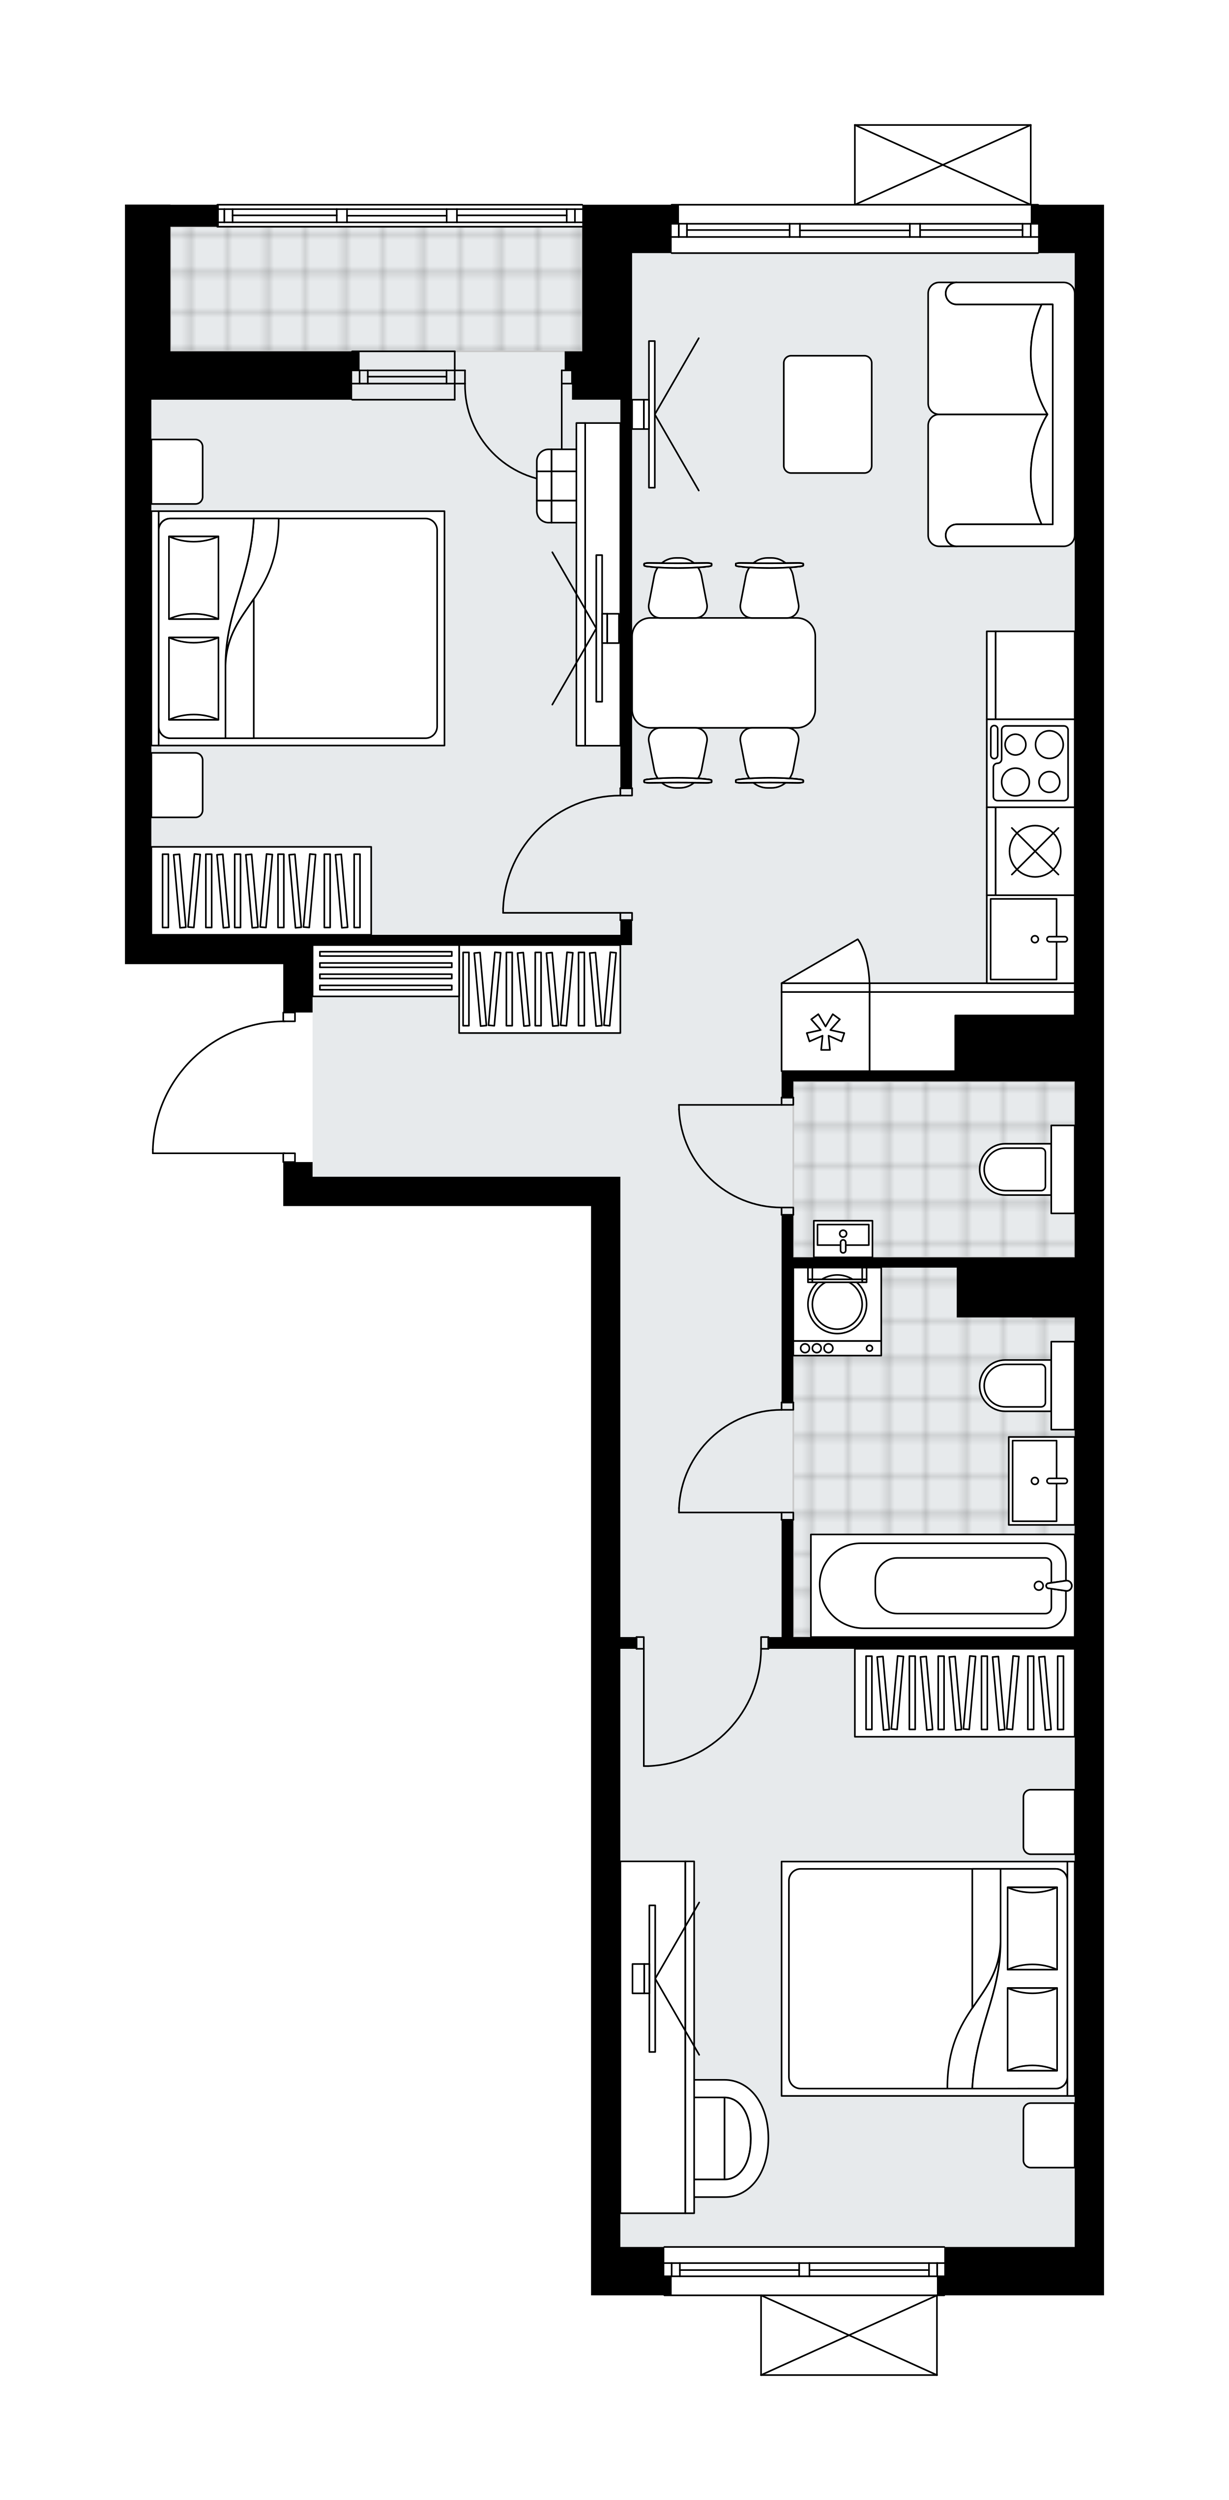 <svg xmlns="http://www.w3.org/2000/svg" xmlns:xlink="http://www.w3.org/1999/xlink" height="2000px" id="Layer_1" style="enable-background:new 0 0 983.45 2000;" version="1.1" viewBox="0 0 983.45 2000" width="983.45px" x="0px" y="0px" xml:space="preserve">
<style type="text/css">
	.st0{fill:none;}
	.st1{opacity:0.25;fill:none;stroke:#070606;stroke-width:0.4;stroke-miterlimit:10;}
	.st2{fill:#FFFFFF;}
	.st3{fill:#E7EAEC;}
	.st4{fill:url(#SVGID_1_);stroke:#C8C8C8;stroke-width:1.3;stroke-miterlimit:10;}
	
		.st5{fill:url(#SVGID_00000055668548844093509640000012646287064087693480_);stroke:#C8C8C8;stroke-width:1.3;stroke-miterlimit:10;}
	
		.st6{fill:url(#SVGID_00000013154650320260482980000000385539463981240497_);stroke:#C8C8C8;stroke-width:1.3;stroke-miterlimit:10;}
	.st7{fill:none;stroke:#000000;stroke-width:1.3;stroke-linecap:round;stroke-linejoin:round;stroke-miterlimit:10;}
	.st8{fill:#FFFFFF;stroke:#000000;stroke-width:1.3;stroke-linecap:round;stroke-linejoin:round;stroke-miterlimit:10;}
	.st9{fill:none;stroke:#000000;stroke-width:1.3;stroke-linecap:round;stroke-linejoin:round;}
	.st10{fill:none;stroke:#000000;stroke-width:1.3;stroke-linecap:round;stroke-linejoin:round;stroke-dasharray:9.868,9.868;}
	.st11{fill:none;stroke:#000000;stroke-width:1.3;stroke-linecap:round;stroke-linejoin:round;stroke-dasharray:10.312,10.312;}
	.st12{fill:none;stroke:#000000;stroke-width:1.3;stroke-linecap:round;stroke-linejoin:round;stroke-dasharray:10.819,10.819;}
	.st13{font-family:'Arial-BoldMT','Arial'; font-weight:bold;}
	.st14{font-size:61.471px;}
	.st15{font-size:52.014px;}
	.st16{font-family: 'ArialMT','Arial';}
	.st17{font-size:40px;}
</style>
<pattern height="14.57" id="New_Pattern_Swatch_2" patternUnits="userSpaceOnUse" style="overflow:visible;" viewBox="7.49 -22.06 14.57 14.57" width="14.57" x="-508.51" y="-0.36">
	<g>
		<rect class="st0" height="14.57" width="14.57" x="7.49" y="-22.06" />
		<g>
			<rect class="st1" height="7.29" width="7.29" x="14.77" y="-7.49" />
		</g>
		<g>
			<rect class="st1" height="7.29" width="7.29" x="0.2" y="-7.49" />
		</g>
		<g>
			<rect class="st1" height="7.29" width="7.29" x="22.06" y="-14.77" />
		</g>
		<g>
			<rect class="st1" height="7.29" width="7.29" x="7.49" y="-14.77" />
			<rect class="st1" height="7.29" width="7.29" x="14.77" y="-22.06" />
		</g>
		<g>
			<rect class="st1" height="7.29" width="7.29" x="0.2" y="-22.06" />
		</g>
		<g>
			<rect class="st1" height="7.29" width="7.29" x="22.06" y="-29.35" />
		</g>
		<g>
			<rect class="st1" height="7.29" width="7.29" x="7.49" y="-29.35" />
		</g>
	</g>
</pattern>
<path class="st2" d="M883.45,163.78v15.25v23.46v117.28v1477.76v23.46v15.25H756.26c0,0,0,0,0,0  c0,0.36-0.29,0.65-0.65,0.65h-5.21V1900c0,0,0,0.01,0,0.01c0,0.04-0.02,0.07-0.02,0.11c-0.01,0.05-0.01,0.1-0.03,0.15  c0,0,0,0,0,0.01c0,0.01-0.01,0.01-0.01,0.01c-0.05,0.1-0.12,0.17-0.2,0.23c-0.02,0.02-0.04,0.03-0.06,0.04  c-0.09,0.05-0.2,0.09-0.31,0.09H609c-0.12,0-0.22-0.04-0.31-0.09c-0.02-0.01-0.04-0.03-0.06-0.04c-0.08-0.06-0.16-0.14-0.2-0.23  c0-0.01-0.01-0.01-0.01-0.01c0,0,0,0,0-0.01c-0.02-0.04-0.02-0.1-0.03-0.15c-0.01-0.04-0.02-0.07-0.02-0.11c0,0,0-0.01,0-0.01  v-63.13H531.6c-0.36,0-0.65-0.29-0.65-0.65c0,0,0,0,0,0h-34.53h-23.46v-155.99V964.82H226.66v-23.46v-11.08  c-0.36,0-0.65-0.29-0.65-0.65v-6.39H122.3c-0.36,0-0.65-0.29-0.65-0.65v-3.07c0,0,0-0.01,0-0.01c0,0,0-0.01,0-0.01  c0.82-27.78,12.26-53.73,32.19-73.09c19.5-18.93,45.07-29.54,72.18-30V810c0-0.36,0.29-0.65,0.65-0.65V771.3H100v-23.46V502.72  V319.76V200.14v-21.11v-15.38h36.36v0.13h36.88c0-0.36,0.29-0.65,0.65-0.65h292.03c0.36,0,0.65,0.29,0.65,0.65h39.23h31.02  c0-0.36,0.29-0.65,0.65-0.65h145.95V100c0,0,0-0.01,0-0.01c0-0.04,0.01-0.07,0.02-0.11c0.01-0.05,0.01-0.1,0.03-0.15c0,0,0,0,0-0.01  c0.01-0.02,0.03-0.04,0.04-0.06c0.03-0.05,0.06-0.1,0.1-0.14c0.03-0.03,0.07-0.05,0.1-0.07c0.04-0.02,0.07-0.05,0.11-0.07  c0.05-0.02,0.1-0.02,0.15-0.03c0.03,0,0.06-0.02,0.09-0.02h140.72c0,0,0,0,0,0h0.02c0.03,0,0.06,0.01,0.09,0.02  c0.05,0.01,0.1,0.01,0.15,0.03c0.04,0.02,0.07,0.04,0.11,0.07c0.03,0.02,0.07,0.04,0.1,0.07c0.04,0.04,0.07,0.09,0.1,0.14  c0.01,0.02,0.03,0.04,0.04,0.06c0,0,0,0,0,0.01c0.02,0.05,0.02,0.1,0.03,0.15c0.01,0.04,0.02,0.07,0.02,0.11c0,0,0,0.01,0,0.01  v63.13h5.21c0.36,0,0.65,0.29,0.65,0.65H883.45z" id="background" />
<g id="floor">
	<polygon class="st3" points="496.41,202.48 485.86,202.48 485.86,181.37 121.11,181.37 121.11,747.84 250.12,747.84 250.12,941.36    496.41,941.36 496.41,1797.52 859.99,1797.52 859.99,941.36 859.99,202.48  " />
	
		<pattern id="SVGID_1_" patternTransform="matrix(0 4.138 -4.138 0 -28464.715 22247.58)" xlink:href="#New_Pattern_Swatch_2">
	</pattern>
	<polygon class="st4" points="826.56,1054.54 826.56,1009.97 634.81,1009.97 634.81,1309.63 859.99,1309.63 859.99,1054.54  " />
	
		<pattern id="SVGID_00000008859052658616545200000012392566348411134907_" patternTransform="matrix(0 4.138 -4.138 0 -28464.715 22247.58)" xlink:href="#New_Pattern_Swatch_2">
	</pattern>
	
		<rect height="140.74" style="fill:url(#SVGID_00000008859052658616545200000012392566348411134907_);stroke:#C8C8C8;stroke-width:1.3;stroke-miterlimit:10;" width="225.18" x="634.81" y="865.13" />
	
		<pattern id="SVGID_00000047749476745558058750000009780723917899195561_" patternTransform="matrix(0 4.138 -4.138 0 -28464.715 22247.58)" xlink:href="#New_Pattern_Swatch_2">
	</pattern>
	
		<rect height="99.69" style="fill:url(#SVGID_00000047749476745558058750000009780723917899195561_);stroke:#C8C8C8;stroke-width:1.3;stroke-miterlimit:10;" width="329.56" x="136.36" y="181.37" />
	<g id="LWPOLYLINE_00000095339536592822067990000006362985411991436477_">
		<rect class="st7" height="7.04" width="9.38" x="226.66" y="810" />
	</g>
	<g id="LWPOLYLINE_00000047761377244887496860000009395989266516506293_">
		<rect class="st7" height="7.04" width="9.38" x="226.66" y="922.59" />
	</g>
	<g id="LWPOLYLINE_00000096752033657749123410000013679301582884104324_">
		<path class="st7" d="M122.3,919.52c1.69-57.08,48.45-102.48,105.55-102.48" />
	</g>
	<g id="LINE_00000017481700540550800920000003607501311411049089_">
		<line class="st7" x1="227.85" x2="122.3" y1="922.59" y2="922.59" />
	</g>
	<g id="LINE_00000111154708342253039310000016238251548210440875_">
		<line class="st7" x1="122.3" x2="122.3" y1="922.59" y2="919.52" />
	</g>
	<g id="LWPOLYLINE_00000025404937873775289800000011189106328855188632_">
		<rect class="st7" height="5.86" width="9.38" x="625.42" y="1209.94" />
	</g>
	<g id="LWPOLYLINE_00000044898685059591405750000009143762306889793412_">
		<rect class="st7" height="5.86" width="9.38" x="625.42" y="1121.97" />
	</g>
	<g id="LINE_00000011015882122038626960000001923386870878243761_">
		<line class="st7" x1="625.42" x2="634.81" y1="1215.8" y2="1215.8" />
	</g>
	<g id="LINE_00000104691179707726692600000012331126218568349366_">
		<line class="st7" x1="625.42" x2="634.81" y1="1121.97" y2="1121.97" />
	</g>
	<g id="LINE_00000053526037040527810070000015945652069962077321_">
		<line class="st7" x1="625.42" x2="543.33" y1="1209.94" y2="1209.94" />
	</g>
	<g id="ARC_00000136395626737130094310000017284561598282762169_">
		<path class="st7" d="M543.33,1206.42c1.95-43.93,38.12-78.55,82.1-78.58" />
	</g>
	<g id="LINE_00000152943784145111351400000017172174705919522187_">
		<line class="st7" x1="543.33" x2="543.33" y1="1209.94" y2="1206.42" />
	</g>
	<g id="LWPOLYLINE_00000092421562014578948010000001637989700088906160_">
		<rect class="st7" height="5.86" width="9.38" x="625.42" y="878.03" />
	</g>
	<g id="LWPOLYLINE_00000046325535763714338750000016817122916715462806_">
		<rect class="st7" height="5.86" width="9.38" x="625.42" y="965.99" />
	</g>
	<g id="LINE_00000172410394595271483940000002025729282259099544_">
		<line class="st7" x1="625.42" x2="634.81" y1="878.03" y2="878.03" />
	</g>
	<g id="LINE_00000042726200394329174130000008507116590249937574_">
		<line class="st7" x1="625.42" x2="634.81" y1="971.85" y2="971.85" />
	</g>
	<g id="LINE_00000057859528978042334450000014559112295398355875_">
		<line class="st7" x1="625.42" x2="543.33" y1="883.89" y2="883.89" />
	</g>
	<g id="ARC_00000148639868108311910710000000162890792273211539_">
		<path class="st7" d="M625.42,965.99c-43.97-0.03-80.14-34.65-82.1-78.58" />
	</g>
	<g id="LINE_00000045594696219611163220000011676826673780069793_">
		<line class="st7" x1="543.33" x2="543.33" y1="883.89" y2="887.41" />
	</g>
	<g id="LWPOLYLINE_00000084518401480828561630000008852184980959634870_">
		<rect class="st7" height="9.38" width="5.86" x="509.31" y="1309.62" />
	</g>
	<g id="LWPOLYLINE_00000125585031098394051030000005794602581910652338_">
		<rect class="st7" height="9.38" width="5.86" x="609" y="1309.62" />
	</g>
	<g id="LINE_00000018950464044546971360000010823891386843481221_">
		<line class="st7" x1="509.31" x2="509.31" y1="1319.01" y2="1309.62" />
	</g>
	<g id="LINE_00000000943788376916403660000015791674771504872843_">
		<line class="st7" x1="614.87" x2="614.87" y1="1319.01" y2="1309.62" />
	</g>
	<g id="LINE_00000042014640158999271190000004985530627776950914_">
		<line class="st7" x1="515.18" x2="515.18" y1="1319.01" y2="1412.83" />
	</g>
	<g id="LINE_00000021092294890048834020000013234175247337412508_">
		<line class="st7" x1="518.7" x2="515.18" y1="1412.83" y2="1412.83" />
	</g>
	<g id="ARC_00000161620141720713780100000009932092476180222908_">
		<path class="st7" d="M609,1319.01c-0.03,50.45-39.89,91.87-90.31,93.83" />
	</g>
	<g id="LWPOLYLINE_00000168795714075588055650000001305643688122262444_">
		<rect class="st7" height="5.86" width="9.38" x="496.41" y="730.25" />
	</g>
	<g id="LWPOLYLINE_00000059296239892237292040000012050181484260223399_">
		<rect class="st7" height="5.86" width="9.38" x="496.41" y="630.56" />
	</g>
	<g id="LINE_00000083791569615991688020000018257828531119501756_">
		<line class="st7" x1="496.41" x2="505.8" y1="736.12" y2="736.12" />
	</g>
	<g id="LINE_00000181774764591800590350000008490061142964073402_">
		<line class="st7" x1="496.41" x2="505.8" y1="630.56" y2="630.56" />
	</g>
	<g id="LINE_00000181798326106139576070000007413719854792074154_">
		<line class="st7" x1="496.41" x2="402.59" y1="730.25" y2="730.25" />
	</g>
	<g id="LINE_00000123434958448954880100000013390484659069073536_">
		<line class="st7" x1="402.59" x2="402.59" y1="726.73" y2="730.25" />
	</g>
	<g id="ARC_00000055689446392345234010000009834705625060455814_">
		<path class="st7" d="M402.59,726.73c1.95-50.41,43.38-90.28,93.83-90.31" />
	</g>
	<g id="ARC_00000039114121794403704470000009246676826667225472_">
		<path class="st7" d="M449.5,385.44c-0.38,0-0.77,0-1.15-0.01c-42.75-0.64-76.89-35.82-76.25-78.57" />
	</g>
	<g id="LINE_00000006676805971055850690000006349737797326701502_">
		<line class="st7" x1="449.5" x2="449.5" y1="306.86" y2="385.44" />
	</g>
	<g id="LINE_00000038412872224635239140000016107531926521158033_">
		<line class="st7" x1="363.88" x2="372.09" y1="306.86" y2="306.86" />
	</g>
	<g id="LINE_00000053502996766424466940000005903481643347551364_">
		<line class="st7" x1="372.09" x2="372.09" y1="306.86" y2="296.31" />
	</g>
	<g id="LINE_00000149355838749525047700000017075285652048227979_">
		<line class="st7" x1="372.09" x2="363.88" y1="296.31" y2="296.31" />
	</g>
	<g id="LINE_00000089563830628606898680000017580868861687170950_">
		<line class="st7" x1="457.71" x2="449.5" y1="296.31" y2="296.31" />
	</g>
	<g id="LINE_00000003804455006387055290000016341700507210225037_">
		<line class="st7" x1="449.5" x2="449.5" y1="296.31" y2="306.86" />
	</g>
	<g id="LINE_00000147933374452203047840000000237190641008388232_">
		<line class="st7" x1="449.5" x2="457.71" y1="306.86" y2="306.86" />
	</g>
	<g id="LINE_00000046323525599527387210000004157853771403033996_">
		<line class="st7" x1="457.71" x2="457.71" y1="296.31" y2="306.86" />
	</g>
	<g id="LINE_00000178178458446422637280000017977190506448759964_">
		<line class="st7" x1="363.88" x2="281.79" y1="306.86" y2="306.86" />
	</g>
	<g id="LINE_00000076565612048604972270000004887072379088339891_">
		<line class="st7" x1="363.88" x2="281.79" y1="296.31" y2="296.31" />
	</g>
	<g id="LINE_00000008843263806397794610000009051710235024813757_">
		<line class="st7" x1="357.32" x2="294.3" y1="301.3" y2="301.3" />
	</g>
	<g id="LINE_00000032643450920053688380000012712863968221205901_">
		<line class="st7" x1="287.74" x2="287.74" y1="306.86" y2="296.31" />
	</g>
	<g id="LINE_00000113338422471802897380000014291077080121759381_">
		<line class="st7" x1="357.32" x2="357.32" y1="306.86" y2="296.31" />
	</g>
	<g id="LINE_00000051355453232341472850000016258130981254491559_">
		<line class="st7" x1="363.88" x2="281.79" y1="319.76" y2="319.76" />
	</g>
	<g id="LINE_00000089548550232002404670000018209368275921158301_">
		<line class="st7" x1="281.79" x2="363.88" y1="281.06" y2="281.06" />
	</g>
	<g id="LINE_00000121258423653902125540000009032694122815187345_">
		<line class="st7" x1="294.3" x2="294.3" y1="306.87" y2="296.32" />
	</g>
	<g id="LINE_00000013913073547400677680000016116874072191762846_">
		<line class="st7" x1="363.88" x2="363.88" y1="319.76" y2="281.06" />
	</g>
	<g id="LINE_00000032633188745637992310000017783790544852011452_">
		<line class="st7" x1="537.46" x2="830.67" y1="163.78" y2="163.78" />
	</g>
	<g id="LINE_00000154406179043954580670000003779430199046744764_">
		<line class="st7" x1="543.12" x2="543.12" y1="179.02" y2="189.58" />
	</g>
	<g id="LINE_00000059300949247935468770000001091133067708341398_">
		<line class="st7" x1="824.8" x2="824.8" y1="179.02" y2="189.58" />
	</g>
	<g id="LINE_00000036963881523024264640000003254880040093251249_">
		<line class="st7" x1="631.87" x2="549.69" y1="184.01" y2="184.01" />
	</g>
	<g id="LINE_00000013155214385120274960000001876908325118636199_">
		<line class="st7" x1="818.24" x2="736.26" y1="184.01" y2="184.01" />
	</g>
	<g id="LINE_00000055690590111802118070000012517263442098461838_">
		<line class="st7" x1="818.24" x2="818.24" y1="189.58" y2="179.02" />
	</g>
	<g id="LINE_00000145765095981866579570000016377353387623277720_">
		<line class="st7" x1="543.12" x2="543.12" y1="179.02" y2="189.58" />
	</g>
	<g id="LINE_00000108302709265359202500000006527000726982541711_">
		<line class="st7" x1="549.69" x2="549.69" y1="189.58" y2="179.02" />
	</g>
	<g id="LINE_00000155848048734074531810000016760195919846859664_">
		<line class="st7" x1="640.08" x2="640.08" y1="179.02" y2="189.58" />
	</g>
	<g id="LINE_00000022542731611290181050000012293567744002740111_">
		<line class="st7" x1="640.08" x2="631.87" y1="189.58" y2="189.58" />
	</g>
	<g id="LINE_00000141429951073660874310000001858826073053312153_">
		<line class="st7" x1="631.87" x2="631.87" y1="189.58" y2="179.02" />
	</g>
	<g id="LINE_00000132061962986074022040000005222254130994974633_">
		<line class="st7" x1="631.87" x2="640.08" y1="179.02" y2="179.02" />
	</g>
	<g id="LINE_00000034079111532410862440000010313223697067823503_">
		<line class="st7" x1="830.67" x2="537.46" y1="202.48" y2="202.48" />
	</g>
	<g id="LINE_00000054247731116792757320000003373038376755497616_">
		<line class="st7" x1="736.26" x2="736.26" y1="179.02" y2="189.58" />
	</g>
	<g id="LINE_00000068649352979424581500000009233181617998628490_">
		<line class="st7" x1="736.26" x2="728.05" y1="189.58" y2="189.58" />
	</g>
	<g id="LINE_00000150799100555385003180000014668940309378205063_">
		<line class="st7" x1="728.05" x2="728.05" y1="189.58" y2="179.02" />
	</g>
	<g id="LINE_00000140016188219738826070000008435417530286196906_">
		<line class="st7" x1="728.05" x2="736.26" y1="179.02" y2="179.02" />
	</g>
	<g id="LINE_00000158026145416971112630000011927565244201404836_">
		<line class="st7" x1="728.05" x2="640.08" y1="184.3" y2="184.3" />
	</g>
	<g id="LWPOLYLINE_00000091713080610236273870000007614270758669062818_">
		<line class="st7" x1="736.26" x2="830.67" y1="179.02" y2="179.02" />
	</g>
	<g id="LWPOLYLINE_00000052084084817493108710000008888163706826150068_">
		<line class="st7" x1="728.05" x2="640.08" y1="179.02" y2="179.02" />
	</g>
	<g id="LWPOLYLINE_00000176739647029663806450000005859712837533886080_">
		<line class="st7" x1="631.87" x2="537.46" y1="179.02" y2="179.02" />
	</g>
	<g id="LWPOLYLINE_00000008871911770073397110000008450800924416933031_">
		<line class="st7" x1="736.26" x2="830.67" y1="189.58" y2="189.58" />
	</g>
	<g id="LWPOLYLINE_00000034082118672654183410000007422808516362377369_">
		<line class="st7" x1="728.05" x2="640.08" y1="189.58" y2="189.58" />
	</g>
	<g id="LWPOLYLINE_00000008127490428739575740000013841589394961402549_">
		<line class="st7" x1="631.87" x2="537.46" y1="189.58" y2="189.58" />
	</g>
	<g id="LINE_00000158023322995989621170000018337238333227644315_">
		<line class="st7" x1="173.89" x2="465.92" y1="163.78" y2="163.78" />
	</g>
	<g id="LINE_00000018931765900049622460000010746692007103796906_">
		<line class="st7" x1="179.54" x2="179.54" y1="167.3" y2="177.85" />
	</g>
	<g id="LINE_00000163051123187854613860000004542198987194615959_">
		<line class="st7" x1="460.06" x2="460.06" y1="167.3" y2="177.85" />
	</g>
	<g id="LINE_00000030486139359120454210000005304080104658952854_">
		<line class="st7" x1="269.47" x2="186.11" y1="172.28" y2="172.28" />
	</g>
	<g id="LINE_00000160888659902388198380000011585548610961681306_">
		<line class="st7" x1="453.49" x2="365.64" y1="172.28" y2="172.28" />
	</g>
	<g id="LINE_00000114769593441098228570000001839718710186348479_">
		<line class="st7" x1="453.49" x2="453.49" y1="177.85" y2="167.3" />
	</g>
	<g id="LINE_00000183215804761313900880000009168232938787072923_">
		<line class="st7" x1="179.54" x2="179.54" y1="167.3" y2="177.85" />
	</g>
	<g id="LINE_00000145744874639823481200000013748318769294961077_">
		<line class="st7" x1="186.11" x2="186.11" y1="177.85" y2="167.3" />
	</g>
	<g id="LINE_00000161592064322510961310000008929132495814062251_">
		<line class="st7" x1="277.68" x2="277.68" y1="167.3" y2="177.85" />
	</g>
	<g id="LINE_00000072273971341466329440000004576584282192081559_">
		<line class="st7" x1="277.68" x2="269.47" y1="177.85" y2="177.85" />
	</g>
	<g id="LINE_00000088109919183658915170000012616359999673152921_">
		<line class="st7" x1="269.47" x2="269.47" y1="177.85" y2="167.3" />
	</g>
	<g id="LINE_00000064340875288359869140000005547588609444990344_">
		<line class="st7" x1="269.47" x2="277.68" y1="167.3" y2="167.3" />
	</g>
	<g id="LINE_00000048490399285549524010000006938845189788826289_">
		<line class="st7" x1="465.92" x2="173.89" y1="181.37" y2="181.37" />
	</g>
	<g id="LINE_00000124153491547671227450000005033845922880781963_">
		<line class="st7" x1="365.64" x2="365.64" y1="167.3" y2="177.85" />
	</g>
	<g id="LINE_00000065790325405146148060000010246848195470237063_">
		<line class="st7" x1="365.64" x2="357.43" y1="177.85" y2="177.85" />
	</g>
	<g id="LINE_00000168116266866838111210000003859721880100480703_">
		<line class="st7" x1="357.43" x2="357.43" y1="177.85" y2="167.3" />
	</g>
	<g id="LINE_00000083768427233701803220000018195427387869970350_">
		<line class="st7" x1="357.43" x2="365.64" y1="167.3" y2="167.3" />
	</g>
	<g id="LINE_00000085958122913241980360000002750101142222280636_">
		<line class="st7" x1="357.43" x2="277.68" y1="172.57" y2="172.57" />
	</g>
	<g id="LWPOLYLINE_00000069389686780365716180000015304395833815397791_">
		<line class="st7" x1="365.64" x2="465.92" y1="167.3" y2="167.3" />
	</g>
	<g id="LWPOLYLINE_00000026130257987870084670000000471920744229375889_">
		<line class="st7" x1="357.43" x2="277.68" y1="167.3" y2="167.3" />
	</g>
	<g id="LWPOLYLINE_00000038388759610566009020000000248157857134509989_">
		<line class="st7" x1="269.47" x2="173.89" y1="167.3" y2="167.3" />
	</g>
	<g id="LWPOLYLINE_00000127733663056507771470000003806219188223252371_">
		<line class="st7" x1="365.64" x2="465.92" y1="177.85" y2="177.85" />
	</g>
	<g id="LWPOLYLINE_00000051343102142688009350000003848199776707393981_">
		<line class="st7" x1="357.43" x2="277.68" y1="177.85" y2="177.85" />
	</g>
	<g id="LWPOLYLINE_00000127012535291648016600000010604341284051175070_">
		<line class="st7" x1="269.47" x2="173.89" y1="177.85" y2="177.85" />
	</g>
	<g id="LINE_00000070082538272345023310000008922559195655310513_">
		<line class="st7" x1="755.61" x2="531.6" y1="1836.22" y2="1836.22" />
	</g>
	<g id="LINE_00000047776247339585364610000001085314677560996010_">
		<line class="st7" x1="531.6" x2="639.5" y1="1810.42" y2="1810.42" />
	</g>
	<g id="LINE_00000062161283166486410410000013090745802233995197_">
		<line class="st7" x1="647.71" x2="755.61" y1="1810.42" y2="1810.42" />
	</g>
	<g id="LINE_00000171711891882734507530000012768718448194876856_">
		<line class="st7" x1="749.95" x2="749.95" y1="1820.98" y2="1810.42" />
	</g>
	<g id="LINE_00000105406928215857707860000001394648524098555297_">
		<line class="st7" x1="537.46" x2="537.46" y1="1820.98" y2="1810.42" />
	</g>
	<g id="LINE_00000092440282475444680080000010579835642725206658_">
		<line class="st7" x1="531.6" x2="639.5" y1="1820.98" y2="1820.98" />
	</g>
	<g id="LINE_00000114752745787554182320000014931673762389734044_">
		<line class="st7" x1="647.71" x2="755.61" y1="1820.98" y2="1820.98" />
	</g>
	<g id="LINE_00000077320939498859410390000013542329921374989975_">
		<line class="st7" x1="647.71" x2="743.38" y1="1815.99" y2="1815.99" />
	</g>
	<g id="LINE_00000039133721253180259780000001731821793369873028_">
		<line class="st7" x1="544.03" x2="639.5" y1="1815.99" y2="1815.99" />
	</g>
	<g id="LINE_00000150071914067991495810000018143596363588811904_">
		<line class="st7" x1="544.03" x2="544.03" y1="1810.42" y2="1820.98" />
	</g>
	<g id="LINE_00000124848062656755744340000012943307018824895373_">
		<line class="st7" x1="749.95" x2="749.95" y1="1820.98" y2="1810.42" />
	</g>
	<g id="LINE_00000178918259023108273780000010674659702917036718_">
		<line class="st7" x1="743.38" x2="743.38" y1="1810.42" y2="1820.98" />
	</g>
	<g id="LINE_00000101069244109442139370000012552695402188012437_">
		<line class="st7" x1="639.5" x2="639.5" y1="1820.98" y2="1810.42" />
	</g>
	<g id="LINE_00000132772536014399164790000016522136170948104860_">
		<line class="st7" x1="639.5" x2="647.71" y1="1810.42" y2="1810.42" />
	</g>
	<g id="LINE_00000044143769960611571310000002933390249963787425_">
		<line class="st7" x1="647.71" x2="647.71" y1="1810.42" y2="1820.98" />
	</g>
	<g id="LINE_00000026155484075563843090000004253794212321409178_">
		<line class="st7" x1="647.71" x2="639.5" y1="1820.98" y2="1820.98" />
	</g>
	<g id="LINE_00000035529560763495634210000000126518669113273239_">
		<line class="st7" x1="531.6" x2="755.61" y1="1797.52" y2="1797.52" />
	</g>
	<g id="LINE_00000029022513202855847990000011235597526929238672_">
		<line class="st7" x1="684.07" x2="824.8" y1="100" y2="100" />
	</g>
	<g id="LINE_00000008834034868890280010000008703660770137696905_">
		<line class="st7" x1="824.8" x2="824.8" y1="100" y2="163.78" />
	</g>
	<g id="LINE_00000109003824712791636850000014599494485776499640_">
		<line class="st7" x1="684.07" x2="684.07" y1="163.78" y2="100" />
	</g>
	<g id="LWPOLYLINE_00000092415186035016152610000002114095907271768485_">
		<line class="st7" x1="824.8" x2="684.07" y1="163.78" y2="100" />
	</g>
	<g id="LWPOLYLINE_00000007404544547892048930000013137800801316098725_">
		<line class="st7" x1="684.07" x2="824.8" y1="163.78" y2="100" />
	</g>
	<g id="LINE_00000023983124798858527690000018329427601922829238_">
		<line class="st7" x1="749.74" x2="609" y1="1900" y2="1900" />
	</g>
	<g id="LINE_00000113315696694263890490000017767817816355155606_">
		<line class="st7" x1="609" x2="609" y1="1900" y2="1836.22" />
	</g>
	<g id="LINE_00000146467675133906864030000000009264769946155934_">
		<line class="st7" x1="749.74" x2="749.74" y1="1836.22" y2="1900" />
	</g>
	<g id="LWPOLYLINE_00000082334505834403123620000003360660188052339636_">
		<line class="st7" x1="609" x2="749.74" y1="1836.22" y2="1900" />
	</g>
	<g id="LWPOLYLINE_00000158024373462651765490000014632910207477901996_">
		<line class="st7" x1="749.74" x2="609" y1="1836.22" y2="1900" />
	</g>
	<g>
		<polygon points="226.66,810 250.12,810 250.12,771.3 250.12,756.05 505.8,756.05 505.8,747.84 505.8,736.12 496.41,736.12     496.41,747.84 250.12,747.84 121.11,747.84 121.11,502.72 121.11,319.76 136.36,319.76 281.79,319.76 281.79,296.31     287.74,296.31 287.74,281.06 136.36,281.06 136.36,200.14 136.36,181.37 175.06,181.37 175.06,163.78 136.36,163.78     136.36,163.65 100,163.65 100,179.02 100,200.14 100,319.76 100,502.72 100,747.84 100,771.3 226.66,771.3   " />
		<polygon points="465.92,163.78 465.92,281.06 451.85,281.06 451.85,296.31 457.71,296.31 457.71,319.76 496.41,319.76     496.41,630.56 505.8,630.56 505.8,319.76 505.8,296.31 505.8,281.06 505.8,202.48 537.46,202.48 537.46,179.02 543.33,179.02     543.33,163.78 505.8,163.78   " />
		<polygon points="824.8,163.78 824.8,179.02 830.67,179.02 830.67,202.48 859.99,202.48 859.99,319.76 859.99,812.35 764.4,812.35     764.4,856.92 634.81,856.92 625.42,856.92 625.42,878.03 634.81,878.03 634.81,865.13 764.4,865.13 859.99,865.13 859.99,1005.86     765.58,1005.86 634.81,1005.86 634.81,971.85 625.42,971.85 625.42,1121.97 634.81,1121.97 634.81,1014.07 765.58,1014.07     765.58,1053.95 859.99,1053.95 859.99,1309.62 634.81,1309.62 634.81,1215.8 625.42,1215.8 625.42,1309.62 614.87,1309.62     614.87,1319.01 859.99,1319.01 859.99,1797.52 755.61,1797.52 755.61,1820.98 749.74,1820.98 749.74,1836.22 883.45,1836.22     883.45,1820.98 883.45,1797.52 883.45,319.76 883.45,202.48 883.45,179.02 883.45,163.78   " />
		<polygon points="531.6,1797.52 496.41,1797.52 496.41,1680.24 496.41,1319.01 509.31,1319.01 509.31,1309.62 496.41,1309.62     496.41,941.36 472.96,941.36 250.12,941.36 250.12,929.63 226.66,929.63 226.66,941.36 226.66,964.82 472.96,964.82     472.96,1680.24 472.96,1836.22 496.41,1836.22 531.6,1836.22 537.46,1836.22 537.46,1820.98 531.6,1820.98   " />
	</g>
</g>
<g id="mebel">
	<g>
		<path class="st8" d="M818.94,1437.49v39.99c0,3.24,2.63,5.86,5.86,5.86h35.18v-51.6h-35.3    C821.52,1431.73,818.94,1434.31,818.94,1437.49z" />
		<path class="st8" d="M818.94,1688.2v39.99c0,3.24,2.63,5.86,5.86,5.86h35.18v-51.6h-35.3    C821.52,1682.45,818.94,1685.03,818.94,1688.2z" />
		<g>
			
				<rect class="st8" height="5.86" transform="matrix(-1.836970e-16 1 -1 -1.836970e-16 2440.002 725.889)" width="187.49" x="763.31" y="1580.01" />
			
				<rect class="st8" height="228.7" transform="matrix(-1.836970e-16 1 -1 -1.836970e-16 2322.72 843.171)" width="187.49" x="646.03" y="1468.6" />
			<path class="st8" d="M854.12,1504.45v157c0,5.18-4.2,9.38-9.38,9.38H640.67c-5.18,0-9.38-4.2-9.38-9.38v-157     c0-5.18,4.2-9.38,9.38-9.38h204.07C849.92,1495.06,854.12,1499.26,854.12,1504.45z" />
			<path class="st8" d="M778.03,1670.83c2.4-49.04,22.61-73.34,22.62-117.5c-1.6,47.25-42.65,52.29-42.57,117.5L778.03,1670.83z" />
			<g>
				<path class="st8" d="M778.03,1670.83c2.4-49.04,22.61-73.34,22.62-117.5l0-58.27h44.09c5.18,0,9.38,4.2,9.38,9.38v157      c0,5.18-4.2,9.38-9.38,9.38L778.03,1670.83L778.03,1670.83z" />
			</g>
			
				<rect class="st8" height="39.6" transform="matrix(-1.836970e-16 1 -1 -1.836970e-16 2368.834 716.644)" width="65.8" x="793.2" y="1522.94" />
			<path class="st8" d="M806.29,1575.64c12.44-5.57,27.16-5.57,39.6,0H806.29z" />
			<path class="st8" d="M845.9,1509.84c-12.44,5.57-27.16,5.57-39.6,0H845.9z" />
			
				<rect class="st8" height="39.6" transform="matrix(-1.836970e-16 1 -1 -1.836970e-16 2449.533 797.344)" width="66.05" x="793.07" y="1603.64" />
			<path class="st8" d="M806.29,1656.46c12.44-5.59,27.16-5.59,39.6,0H806.29z" />
			<path class="st8" d="M845.9,1590.41c-12.44,5.59-27.16,5.59-39.6,0H845.9z" />
			<g>
				<path class="st8" d="M800.66,1553.33v-58.27h-22.62v111.33C788.71,1590.62,799.84,1577.49,800.66,1553.33z" />
			</g>
		</g>
	</g>
	<g>
		<path class="st8" d="M162.16,648.13v-39.99c0-3.24-2.63-5.86-5.86-5.86h-35.18v51.6h35.3    C159.58,653.88,162.16,651.31,162.16,648.13z" />
		<path class="st8" d="M162.16,397.41v-39.99c0-3.24-2.63-5.86-5.86-5.86h-35.18v51.6h35.3    C159.58,403.17,162.16,400.59,162.16,397.41z" />
		<g>
			
				<rect class="st8" height="5.86" transform="matrix(4.507423e-11 -1 1 4.507423e-11 -378.628 626.713)" width="187.49" x="30.3" y="499.74" />
			
				<rect class="st8" height="228.7" transform="matrix(4.507423e-11 -1 1 4.507423e-11 -261.346 743.996)" width="187.49" x="147.58" y="388.32" />
			<path class="st8" d="M126.97,581.17v-157c0-5.18,4.2-9.38,9.38-9.38h204.07c5.18,0,9.38,4.2,9.38,9.38v157     c0,5.18-4.2,9.38-9.38,9.38H136.36C131.18,590.55,126.97,586.35,126.97,581.17z" />
			<path class="st8" d="M203.07,414.79c-2.4,49.04-22.61,73.34-22.62,117.5c1.6-47.25,42.65-52.29,42.57-117.5L203.07,414.79z" />
			<g>
				<path class="st8" d="M203.07,414.79c-2.4,49.04-22.61,73.34-22.62,117.5l0,58.27h-44.09c-5.18,0-9.38-4.2-9.38-9.38v-157      c0-5.18,4.2-9.38,9.38-9.38L203.07,414.79L203.07,414.79z" />
			</g>
			
				<rect class="st8" height="39.6" transform="matrix(4.586515e-11 -1 1 4.586515e-11 -387.872 697.882)" width="65.8" x="122.11" y="523.08" />
			<path class="st8" d="M174.81,509.98c-12.44,5.57-27.16,5.57-39.6,0H174.81z" />
			<path class="st8" d="M135.2,575.77c12.44-5.57,27.16-5.57,39.6,0H135.2z" />
			
				<rect class="st8" height="39.6" transform="matrix(4.501428e-11 -1 1 4.501428e-11 -307.173 617.182)" width="66.05" x="121.98" y="442.38" />
			<path class="st8" d="M174.81,429.15c-12.44,5.59-27.16,5.59-39.6,0H174.81z" />
			<path class="st8" d="M135.2,495.2c12.44-5.59,27.16-5.59,39.6,0L135.2,495.2z" />
			<g>
				<path class="st8" d="M180.44,532.29v58.27h22.62V479.22C192.39,495,181.26,508.13,180.44,532.29z" />
			</g>
		</g>
	</g>
	<g>
		<g>
			
				<rect class="st8" height="23.46" transform="matrix(-4.396921e-11 -1 1 -4.396921e-11 64.237 841.802)" width="23.46" x="441.29" y="377.05" />
			
				<rect class="st8" height="11.73" transform="matrix(-4.396921e-11 -1 1 -4.396921e-11 46.644 824.21)" width="23.46" x="423.7" y="382.92" />
			
				<rect class="st8" height="11.73" transform="matrix(-4.396921e-11 -1 1 -4.396921e-11 81.829 859.394)" width="23.46" x="458.88" y="382.92" />
			
				<rect class="st8" height="23.46" transform="matrix(4.704485e-11 1 -1 4.704485e-11 821.278 -84.761)" width="17.59" x="444.22" y="356.53" />
			<path class="st8" d="M429.56,377.05v-8.21c0-5.18,4.2-9.38,9.38-9.38h2.35v17.59H429.56z" />
			<path class="st8" d="M464.75,377.05v-17.59h2.35c5.18,0,9.38,4.2,9.38,9.38v8.21H464.75z" />
			
				<rect class="st8" height="23.46" transform="matrix(4.492566e-11 1 -1 4.492566e-11 862.327 -43.712)" width="17.59" x="444.22" y="397.58" />
			<path class="st8" d="M429.56,408.72v-8.21h11.73v17.59h-2.35C433.76,418.1,429.56,413.9,429.56,408.72z" />
			<path class="st8" d="M464.75,418.1v-17.59h11.73v8.21c0,5.18-4.2,9.38-9.38,9.38H464.75z" />
		</g>
		<g>
			
				<rect class="st8" height="28.15" transform="matrix(1.004990e-10 1 -1 1.004990e-10 949.826 -14.854)" width="258.13" x="353.28" y="453.41" />
			
				<rect class="st8" height="7.04" transform="matrix(1.069152e-10 1 -1 1.069152e-10 932.234 2.739)" width="258.13" x="335.68" y="463.97" />
		</g>
		<g>
			<g>
				<g id="LINE_00000060744468303453669270000017764384132471199365_">
					<line class="st8" x1="477.14" x2="441.95" y1="502.72" y2="441.78" />
				</g>
				<g id="LINE_00000160152909800323538220000008629667422713693602_">
					<line class="st8" x1="477.14" x2="441.95" y1="502.72" y2="563.67" />
				</g>
			</g>
			<rect class="st8" height="117.28" width="4.69" x="477.14" y="444.08" />
			
				<rect class="st8" height="23.46" transform="matrix(-1 8.773947e-11 -8.773947e-11 -1 967.766 1005.447)" width="4.1" x="481.83" y="491" />
			<rect class="st8" height="23.46" width="9.38" x="485.94" y="491" />
		</g>
	</g>
	<g>
		
			<rect class="st8" height="175.92" transform="matrix(1.428815e-10 -1 1 1.428815e-10 -503.586 921.731)" width="70.37" x="173.89" y="624.7" />
		<g>
			
				<rect class="st8" height="4.66" transform="matrix(1.355219e-10 -1 1 1.355219e-10 -580.243 845.074)" width="58.64" x="103.1" y="710.33" />
			
				<rect class="st8" height="4.66" transform="matrix(1.347465e-10 -1 1 1.347465e-10 -545.606 879.711)" width="58.64" x="137.73" y="710.33" />
			
				<rect class="st8" height="4.66" transform="matrix(1.347625e-10 -1 1 1.347625e-10 -522.515 902.803)" width="58.64" x="160.82" y="710.33" />
			
				<rect class="st8" height="4.66" transform="matrix(1.339871e-10 -1 1 1.339871e-10 -487.878 937.44)" width="58.64" x="195.46" y="710.33" />
			
				<rect class="st8" height="4.66" transform="matrix(0.087 -0.996 0.996 0.087 -567.993 805.462)" width="58.64" x="126.19" y="710.33" />
			
				<rect class="st8" height="4.66" transform="matrix(0.087 -0.996 0.996 0.087 -515.296 862.97)" width="58.64" x="183.91" y="710.33" />
			
				<rect class="st8" height="4.66" transform="matrix(-0.087 -0.996 0.996 -0.087 -553.438 918.185)" width="58.64" x="114.64" y="710.33" />
			
				<rect class="st8" height="4.66" transform="matrix(-0.087 -0.996 0.996 -0.087 -515.783 952.69)" width="58.64" x="149.28" y="710.33" />
			
				<rect class="st8" height="4.66" transform="matrix(-0.087 -0.996 0.996 -0.087 -490.679 975.693)" width="58.64" x="172.37" y="710.33" />
			
				<rect class="st8" height="4.66" transform="matrix(0.087 -0.996 0.996 0.087 -483.678 897.476)" width="58.64" x="218.55" y="710.33" />
			
				<rect class="st8" height="4.66" transform="matrix(-0.087 -0.996 0.996 -0.087 -453.023 1010.198)" width="58.64" x="207.01" y="710.33" />
			
				<rect class="st8" height="4.66" transform="matrix(1.347625e-10 -1 1 1.347625e-10 -450.799 974.519)" width="58.64" x="232.54" y="710.33" />
			
				<rect class="st8" height="4.66" transform="matrix(1.353984e-10 -1 1 1.353984e-10 -426.93 998.388)" width="58.64" x="256.41" y="710.33" />
			
				<rect class="st8" height="4.66" transform="matrix(-0.087 -0.996 0.996 -0.087 -412.712 1047.136)" width="58.64" x="244.09" y="710.33" />
		</g>
	</g>
	<g>
		
			<rect class="st8" height="129.02" transform="matrix(1.428944e-10 -1 1 1.428944e-10 -359.326 1223.131)" width="70.37" x="396.72" y="726.72" />
		<g>
			
				<rect class="st8" height="4.66" transform="matrix(1.355219e-10 -1 1 1.355219e-10 -418.327 1164.129)" width="58.64" x="343.58" y="788.9" />
			
				<rect class="st8" height="4.66" transform="matrix(1.347625e-10 -1 1 1.347625e-10 -383.69 1198.766)" width="58.64" x="378.22" y="788.9" />
			
				<rect class="st8" height="4.66" transform="matrix(1.347625e-10 -1 1 1.347625e-10 -360.599 1221.858)" width="58.64" x="401.31" y="788.9" />
			
				<rect class="st8" height="4.66" transform="matrix(1.339871e-10 -1 1 1.339871e-10 -325.962 1256.495)" width="58.64" x="435.95" y="788.9" />
			
				<rect class="st8" height="4.66" transform="matrix(0.087 -0.996 0.996 0.087 -426.738 1116.754)" width="58.64" x="366.67" y="788.9" />
			
				<rect class="st8" height="4.66" transform="matrix(0.087 -0.996 0.996 0.087 -374.041 1174.262)" width="58.64" x="424.4" y="788.9" />
			
				<rect class="st8" height="4.66" transform="matrix(-0.087 -0.996 0.996 -0.087 -370.264 1243.172)" width="58.64" x="355.13" y="788.9" />
			
				<rect class="st8" height="4.66" transform="matrix(-0.087 -0.996 0.996 -0.087 -332.608 1277.677)" width="58.64" x="389.76" y="788.9" />
			
				<rect class="st8" height="4.66" transform="matrix(-0.087 -0.996 0.996 -0.087 -307.504 1300.681)" width="58.64" x="412.85" y="788.9" />
			
				<rect class="st8" height="4.66" transform="matrix(0.087 -0.996 0.996 0.087 -342.423 1208.767)" width="58.64" x="459.04" y="788.9" />
			
				<rect class="st8" height="4.66" transform="matrix(-0.087 -0.996 0.996 -0.087 -269.849 1335.186)" width="58.64" x="447.49" y="788.9" />
		</g>
	</g>
	<g>
		
			<rect class="st8" height="175.92" transform="matrix(1.428944e-10 -1 1 1.428944e-10 -582.165 2126.219)" width="70.37" x="736.84" y="1266.23" />
		<g>
			
				<rect class="st8" height="4.66" transform="matrix(1.355219e-10 -1 1 1.355219e-10 -658.822 2049.562)" width="58.64" x="666.05" y="1351.86" />
			
				<rect class="st8" height="4.66" transform="matrix(1.347465e-10 -1 1 1.347465e-10 -624.185 2084.2)" width="58.64" x="700.69" y="1351.86" />
			
				<rect class="st8" height="4.66" transform="matrix(1.347465e-10 -1 1 1.347465e-10 -601.094 2107.291)" width="58.64" x="723.78" y="1351.86" />
			
				<rect class="st8" height="4.66" transform="matrix(1.340022e-10 -1 1 1.340022e-10 -566.457 2141.928)" width="58.64" x="758.41" y="1351.86" />
			
				<rect class="st8" height="4.66" transform="matrix(0.087 -0.996 0.996 0.087 -693.196 1951.894)" width="58.64" x="689.14" y="1351.86" />
			
				<rect class="st8" height="4.66" transform="matrix(0.087 -0.996 0.996 0.087 -640.499 2009.403)" width="58.64" x="746.87" y="1351.86" />
			
				<rect class="st8" height="4.66" transform="matrix(-0.087 -0.996 0.996 -0.087 -580.511 2176.444)" width="58.64" x="677.6" y="1351.86" />
			
				<rect class="st8" height="4.66" transform="matrix(-0.087 -0.996 0.996 -0.087 -542.856 2210.949)" width="58.64" x="712.23" y="1351.86" />
			
				<rect class="st8" height="4.66" transform="matrix(-0.087 -0.996 0.996 -0.087 -517.752 2233.952)" width="58.64" x="735.32" y="1351.86" />
			
				<rect class="st8" height="4.66" transform="matrix(0.087 -0.996 0.996 0.087 -608.88 2043.908)" width="58.64" x="781.51" y="1351.86" />
			
				<rect class="st8" height="4.66" transform="matrix(-0.087 -0.996 0.996 -0.087 -480.096 2268.457)" width="58.64" x="769.96" y="1351.86" />
			
				<rect class="st8" height="4.66" transform="matrix(1.347776e-10 -1 1 1.347776e-10 -529.378 2179.007)" width="58.64" x="795.49" y="1351.86" />
			
				<rect class="st8" height="4.66" transform="matrix(1.353673e-10 -1 1 1.353673e-10 -505.509 2202.876)" width="58.64" x="819.36" y="1351.86" />
			
				<rect class="st8" height="4.66" transform="matrix(-0.087 -0.996 0.996 -0.087 -439.785 2305.395)" width="58.64" x="807.04" y="1351.86" />
		</g>
	</g>
	<g>
		
			<rect class="st8" height="63.33" transform="matrix(-1.836970e-16 1 -1 -1.836970e-16 1368.571 -288.073)" width="70.37" x="793.14" y="508.58" />
		
			<rect class="st8" height="7.04" transform="matrix(-1.836970e-16 1 -1 -1.836970e-16 1333.387 -252.889)" width="70.37" x="757.95" y="536.73" />
	</g>
	<g>
		<polygon class="st8" points="859.99,793.58 695.79,793.58 695.79,856.92 764.4,856.92 764.4,812.35 859.99,812.35   " />
		
			<rect class="st8" height="7.04" transform="matrix(-1 -3.845247e-11 3.845247e-11 -1 1555.783 1580.132)" width="164.2" x="695.79" y="786.55" />
	</g>
	<g>
		<path class="st8" d="M765.58,419.45L765.58,419.45c-4.86,0-8.8,3.94-8.8,8.8v0c0,4.86,3.94,8.8,8.8,8.8h0h-14.04    c-4.88,0-8.83-3.95-8.83-8.83v-87.89c0-4.86,3.98-8.84,8.84-8.84l86.69,0c0,0-26.68,39.67-4.68,87.96H765.58z" />
		<path class="st8" d="M765.58,243.53L765.58,243.53c-4.86,0-8.8-3.94-8.8-8.8v0c0-4.86,3.94-8.8,8.8-8.8h0h-14.04    c-4.88,0-8.83,3.95-8.83,8.83v87.89c0,4.86,3.98,8.84,8.84,8.84l86.69,0c0,0-26.68-39.67-4.68-87.96H765.58z" />
		<path class="st8" d="M851.19,437.05h-85.62c-4.86,0-8.8-3.94-8.8-8.8v0c0-4.86,3.94-8.8,8.8-8.8h76.82V243.53h-76.82    c-4.86,0-8.8-3.94-8.8-8.8v0c0-4.86,3.94-8.8,8.8-8.8h85.62c4.86,0,8.8,3.94,8.8,8.8v193.52    C859.99,433.09,856.03,437.05,851.19,437.05z" />
		<path class="st8" d="M833.56,243.53c-22.01,48.29,4.68,87.96,4.68,87.96v0c0,0-26.68,39.67-4.68,87.96h8.83V243.53L833.56,243.53z    " />
	</g>
	<g>
		<path class="st8" d="M637.74,582.26H520.46c-8.1,0-14.66-6.56-14.66-14.66v-58.61c0-8.1,6.56-14.66,14.66-14.66h117.28    c8.1,0,14.66,6.56,14.66,14.66v58.61C652.4,575.7,645.84,582.26,637.74,582.26z" />
		<g>
			<g id="LINE_00000166656110936343986120000005428432715944646800_">
				<path class="st8" d="M566.83,453.14c-14.2,1.78-34.57,1.78-48.77,0c-1.64-0.21-2.59-0.51-2.59-0.84v-0.08v-1.16      c0-0.35,1.84-0.63,4.1-0.63c15.21,0.24,30.53,0.24,45.74,0c2.27,0,4.1,0.28,4.1,0.63v1.16v0.08      C569.42,452.62,568.47,452.93,566.83,453.14z" />
			</g>
			<g id="LINE_00000103265260148286829630000004424490808853947781_">
				<path class="st8" d="M566.83,453.14c-14.2,1.78-34.57,1.78-48.77,0c-1.64-0.21-2.59-0.51-2.59-0.84v-0.08v-1.16      c0-0.35,1.84-0.63,4.1-0.63c15.21,0.24,30.53,0.24,45.74,0c2.27,0,4.1,0.28,4.1,0.63v1.16v0.08      C569.42,452.62,568.47,452.93,566.83,453.14z" />
			</g>
			<g id="LINE_00000147212804446693879090000012072029505310076587_">
				<path class="st8" d="M566.83,453.14c-14.2,1.78-34.57,1.78-48.77,0c-1.64-0.21-2.59-0.51-2.59-0.84v-0.08v-1.16      c0-0.35,1.84-0.63,4.1-0.63c15.21,0.24,30.53,0.24,45.74,0c2.27,0,4.1,0.28,4.1,0.63v1.16v0.08      C569.42,452.62,568.47,452.93,566.83,453.14z" />
			</g>
			<path class="st8" d="M555.41,450.5c-3.09-2.61-7.06-4.17-11.35-4.17h-3.23c-4.29,0-8.26,1.56-11.35,4.17     C538.13,450.58,546.77,450.58,555.41,450.5z" />
			<path class="st8" d="M561.34,460.63c-0.48-2.49-1.51-4.74-2.89-6.72c-10.18,0.72-21.84,0.72-32.02,0     c-1.38,1.98-2.41,4.22-2.89,6.72l-4.31,22.6c-1.1,5.78,3.33,11.14,9.22,11.14h27.99c5.89,0,10.32-5.36,9.22-11.14L561.34,460.63z     " />
		</g>
		<g>
			<g id="LINE_00000162325286559752841090000009157355466329874367_">
				<path class="st8" d="M640.13,453.14c-14.2,1.78-34.57,1.78-48.77,0c-1.64-0.21-2.59-0.51-2.59-0.84v-0.08v-1.16      c0-0.35,1.84-0.63,4.1-0.63c15.21,0.24,30.53,0.24,45.74,0c2.27,0,4.1,0.28,4.1,0.63v1.16v0.08      C642.72,452.62,641.77,452.93,640.13,453.14z" />
			</g>
			<g id="LINE_00000037683318788226140850000013080121350896332951_">
				<path class="st8" d="M640.13,453.14c-14.2,1.78-34.57,1.78-48.77,0c-1.64-0.21-2.59-0.51-2.59-0.84v-0.08v-1.16      c0-0.35,1.84-0.63,4.1-0.63c15.21,0.24,30.53,0.24,45.74,0c2.27,0,4.1,0.28,4.1,0.63v1.16v0.08      C642.72,452.62,641.77,452.93,640.13,453.14z" />
			</g>
			<g id="LINE_00000001649824841085141070000010668532753103250869_">
				<path class="st8" d="M640.13,453.14c-14.2,1.78-34.57,1.78-48.77,0c-1.64-0.21-2.59-0.51-2.59-0.84v-0.08v-1.16      c0-0.35,1.84-0.63,4.1-0.63c15.21,0.24,30.53,0.24,45.74,0c2.27,0,4.1,0.28,4.1,0.63v1.16v0.08      C642.72,452.62,641.77,452.93,640.13,453.14z" />
			</g>
			<path class="st8" d="M628.71,450.5c-3.09-2.61-7.06-4.17-11.35-4.17h-3.23c-4.29,0-8.26,1.56-11.35,4.17     C611.43,450.58,620.07,450.58,628.71,450.5z" />
			<path class="st8" d="M634.65,460.63c-0.48-2.49-1.51-4.74-2.89-6.72c-10.18,0.72-21.84,0.72-32.02,0     c-1.38,1.98-2.41,4.22-2.89,6.72l-4.31,22.6c-1.1,5.78,3.33,11.14,9.22,11.14h27.99c5.89,0,10.32-5.36,9.22-11.14L634.65,460.63z     " />
		</g>
		<g>
			<g id="LINE_00000175292544446973026320000003376811925260428975_">
				<path class="st8" d="M591.36,623.5c14.2-1.78,34.57-1.78,48.77,0c1.64,0.21,2.59,0.51,2.59,0.84v0.08v1.16      c0,0.35-1.84,0.63-4.1,0.63c-15.21-0.24-30.53-0.24-45.74,0c-2.27,0-4.1-0.28-4.1-0.63v-1.16v-0.08      C588.77,624.01,589.72,623.71,591.36,623.5z" />
			</g>
			<g id="LINE_00000008146280208715158260000008447230454544937405_">
				<path class="st8" d="M591.36,623.5c14.2-1.78,34.57-1.78,48.77,0c1.64,0.21,2.59,0.51,2.59,0.84v0.08v1.16      c0,0.35-1.84,0.63-4.1,0.63c-15.21-0.24-30.53-0.24-45.74,0c-2.27,0-4.1-0.28-4.1-0.63v-1.16v-0.08      C588.77,624.01,589.72,623.71,591.36,623.5z" />
			</g>
			<g id="LINE_00000048483177843667359890000014763114043512715913_">
				<path class="st8" d="M591.36,623.5c14.2-1.78,34.57-1.78,48.77,0c1.64,0.21,2.59,0.51,2.59,0.84v0.08v1.16      c0,0.35-1.84,0.63-4.1,0.63c-15.21-0.24-30.53-0.24-45.74,0c-2.27,0-4.1-0.28-4.1-0.63v-1.16v-0.08      C588.77,624.01,589.72,623.71,591.36,623.5z" />
			</g>
			<path class="st8" d="M602.79,626.13c3.09,2.61,7.06,4.17,11.35,4.17h3.23c4.29,0,8.26-1.56,11.35-4.17     C620.07,626.06,611.43,626.06,602.79,626.13z" />
			<path class="st8" d="M596.85,616.01c0.48,2.49,1.51,4.74,2.89,6.72c10.18-0.72,21.84-0.72,32.02,0c1.38-1.98,2.41-4.22,2.89-6.72     l4.31-22.6c1.1-5.78-3.33-11.14-9.22-11.14h-27.99c-5.89,0-10.32,5.36-9.22,11.14L596.85,616.01z" />
		</g>
		<g>
			<g id="LINE_00000165213591713187324990000015924487001370244760_">
				<path class="st8" d="M518.06,623.5c14.2-1.78,34.57-1.78,48.77,0c1.64,0.21,2.59,0.51,2.59,0.84v0.08v1.16      c0,0.35-1.84,0.63-4.1,0.63c-15.21-0.24-30.53-0.24-45.74,0c-2.27,0-4.1-0.28-4.1-0.63v-1.16v-0.08      C515.47,624.01,516.42,623.71,518.06,623.5z" />
			</g>
			<g id="LINE_00000017481587067573949530000015246071787926330773_">
				<path class="st8" d="M518.06,623.5c14.2-1.78,34.57-1.78,48.77,0c1.64,0.21,2.59,0.51,2.59,0.84v0.08v1.16      c0,0.35-1.84,0.63-4.1,0.63c-15.21-0.24-30.53-0.24-45.74,0c-2.27,0-4.1-0.28-4.1-0.63v-1.16v-0.08      C515.47,624.01,516.42,623.71,518.06,623.5z" />
			</g>
			<g id="LINE_00000061451877562144073540000002524902802154711453_">
				<path class="st8" d="M518.06,623.5c14.2-1.78,34.57-1.78,48.77,0c1.64,0.21,2.59,0.51,2.59,0.84v0.08v1.16      c0,0.35-1.84,0.63-4.1,0.63c-15.21-0.24-30.53-0.24-45.74,0c-2.27,0-4.1-0.28-4.1-0.63v-1.16v-0.08      C515.47,624.01,516.42,623.71,518.06,623.5z" />
			</g>
			<path class="st8" d="M529.48,626.13c3.09,2.61,7.06,4.17,11.35,4.17h3.23c4.29,0,8.26-1.56,11.35-4.17     C546.77,626.06,538.13,626.06,529.48,626.13z" />
			<path class="st8" d="M523.55,616.01c0.48,2.49,1.51,4.74,2.89,6.72c10.18-0.72,21.84-0.72,32.02,0c1.38-1.98,2.41-4.22,2.89-6.72     l4.31-22.6c1.1-5.78-3.33-11.14-9.22-11.14h-27.99c-5.89,0-10.32,5.36-9.22,11.14L523.55,616.01z" />
		</g>
	</g>
	<g>
		<g>
			<g id="LINE_00000105414883024475348570000012964553918107611568_">
				<line class="st8" x1="523.98" x2="559.16" y1="331.49" y2="270.55" />
			</g>
			<g id="LINE_00000044872538103160650550000002691989382798613424_">
				<line class="st8" x1="523.98" x2="559.16" y1="331.49" y2="392.43" />
			</g>
		</g>
		
			<rect class="st8" height="117.28" transform="matrix(-1 -1.224647e-16 1.224647e-16 -1 1043.259 662.983)" width="4.69" x="519.28" y="272.85" />
		<rect class="st8" height="23.46" width="4.1" x="515.18" y="319.76" />
		
			<rect class="st8" height="23.46" transform="matrix(-1 -1.224647e-16 1.224647e-16 -1 1020.975 662.983)" width="9.38" x="505.8" y="319.76" />
	</g>
	<g>
		<path class="st8" d="M697.55,372.61v-82.23c0-3.2-2.6-5.8-5.8-5.8h-58.77c-3.2,0-5.8,2.6-5.8,5.8v82.23c0,3.2,2.6,5.8,5.8,5.8    h58.77C694.96,378.4,697.55,375.81,697.55,372.61z" />
	</g>
	<g>
		<g>
			<g>
				<path class="st8" d="M521.1,1734.79v-48.11c0-4.84,3.93-8.77,8.77-8.77h49.93v65.65h-49.93      C525.03,1743.56,521.1,1739.63,521.1,1734.79z" />
				<path class="st8" d="M579.8,1677.9c11.39,0,21.02,11.46,21.02,32.84s-9.51,32.81-21.02,32.81V1677.9z" />
				<path class="st8" d="M579.8,1757.63c19.21,0,35.06-17.74,35.06-46.89c0-29.15-16.06-46.91-35.06-46.91h-49.9v14.07h49.9      c11.39,0,21.02,11.46,21.02,32.84s-9.51,32.81-21.02,32.81h-49.9v14.07H579.8z" />
			</g>
		</g>
		<g>
			
				<rect class="st8" height="52.01" transform="matrix(-2.771096e-10 -1 1 -2.771096e-10 -1107.386 2152.224)" width="281.48" x="381.68" y="1603.8" />
			
				<rect class="st8" height="7.04" transform="matrix(-1.803690e-10 -1 1 -1.803690e-10 -1077.863 2181.748)" width="281.48" x="411.2" y="1626.29" />
		</g>
		<g>
			<g>
				<g id="LINE_00000083053336822404278310000001364276770941351349_">
					<line class="st8" x1="524.3" x2="559.49" y1="1582.89" y2="1643.83" />
				</g>
				<g id="LINE_00000039838884683499155500000009996243830324792988_">
					<line class="st8" x1="524.3" x2="559.49" y1="1582.89" y2="1521.95" />
				</g>
			</g>
			
				<rect class="st8" height="117.28" transform="matrix(-1 1.861141e-10 -1.861141e-10 -1 1043.917 3165.785)" width="4.69" x="519.61" y="1524.25" />
			<rect class="st8" height="23.46" width="4.1" x="515.51" y="1571.16" />
			
				<rect class="st8" height="23.46" transform="matrix(-1 1.764205e-10 -1.764205e-10 -1 1021.633 3165.785)" width="9.38" x="506.13" y="1571.16" />
		</g>
	</g>
	<g>
		<path class="st8" d="M783.91,935.49L783.91,935.49c0-11.34,9.19-20.52,20.52-20.52h36.79v41.05h-36.79    C793.1,956.02,783.91,946.83,783.91,935.49z" />
		
			<rect class="st8" height="18.77" transform="matrix(4.394646e-13 1 -1 4.394646e-13 1786.101 84.889)" width="70.37" x="815.42" y="926.11" />
		<path class="st8" d="M787.55,935.49L787.55,935.49c0-9.39,7.61-17.01,17.01-17.01h28.46c1.94,0,3.52,1.58,3.52,3.52v26.97    c0,1.94-1.58,3.52-3.52,3.52h-28.46C795.16,952.5,787.55,944.89,787.55,935.49z" />
	</g>
	<g>
		<g>
			<rect class="st8" height="11.73" width="70.37" x="634.81" y="1072.71" />
			<rect class="st8" height="58.64" width="70.37" x="634.81" y="1014.07" />
			<g id="CIRCLE_00000008859108516062058260000005379552250850012549_">
				<circle class="st8" cx="669.99" cy="1043.39" r="23.46" />
			</g>
			<g id="CIRCLE_00000011710782448703399790000015607020261980645534_">
				<circle class="st8" cx="669.99" cy="1043.39" r="19.94" />
			</g>
			<g id="CIRCLE_00000049920160061805036550000001055302712227466670_">
				<circle class="st8" cx="695.79" cy="1078.58" r="2.35" />
			</g>
			<g id="CIRCLE_00000145032039417821317830000005702084248018172576_">
				<circle class="st8" cx="662.95" cy="1078.58" r="3.52" />
			</g>
			<g id="CIRCLE_00000141417235041143943940000009606645816235523752_">
				<circle class="st8" cx="653.57" cy="1078.58" r="3.52" />
			</g>
			<g id="CIRCLE_00000136371480797618083410000015394774790305501362_">
				<circle class="st8" cx="644.19" cy="1078.58" r="3.52" />
			</g>
		</g>
		<g>
			<rect class="st8" height="9.38" width="3.52" x="646.53" y="1014.07" />
			<rect class="st8" height="2.35" width="3.52" x="646.53" y="1023.46" />
			<rect class="st8" height="9.38" width="3.52" x="689.93" y="1014.07" />
			<rect class="st8" height="2.35" width="3.52" x="689.93" y="1023.46" />
			
				<rect class="st8" height="2.35" transform="matrix(-1 -1.224647e-16 1.224647e-16 -1 1339.983 2049.258)" width="39.88" x="650.05" y="1023.46" />
		</g>
	</g>
	<g>
		
			<rect class="st8" height="211.11" transform="matrix(-1.836970e-16 1 -1 -1.836970e-16 2023.011 514.142)" width="82.1" x="713.39" y="1163.02" />
		<g id="ARC_00000116194961144903535350000005946946223897396898_">
			<path class="st8" d="M852.96,1264.53c0.39-0.06,0.79-0.06,1.18,0c2.24,0.33,3.79,2.4,3.46,4.64c-0.33,2.24-2.4,3.79-4.64,3.46     l-14.32-2.09c-0.66-0.2-1.18-0.71-1.38-1.38c-0.32-1.08,0.29-2.22,1.38-2.55L852.96,1264.53z" />
		</g>
		<path class="st8" d="M852.95,1286.05v-13.42l-14.31-2.09c-0.66-0.2-1.18-0.71-1.38-1.38c-0.32-1.08,0.29-2.22,1.38-2.55    l14.31-2.09v-13.54c0-9.07-7.35-16.42-16.42-16.42H688.78c-18.15,0-32.86,14.71-32.86,32.86c0,19.42,15.74,35.16,35.16,35.16    h145.33C845.55,1302.59,852.95,1295.18,852.95,1286.05z" />
		<path class="st8" d="M841.31,1286.09v-15.16l-2.67-0.39c-0.66-0.2-1.18-0.71-1.38-1.38c-0.32-1.08,0.29-2.22,1.38-2.55l2.67-0.39    v-15.24c0-2.59-2.1-4.69-4.69-4.69H718.13c-9.78,0-17.7,7.92-17.7,17.7v9.27c0,9.72,7.88,17.59,17.59,17.59h118.51    C839.17,1290.86,841.31,1288.72,841.31,1286.09z" />
		<g id="ARC_00000018218776373094017560000013279667862260310179_">
			<path class="st8" d="M852.96,1264.53c0.39-0.06,0.79-0.06,1.18,0c2.24,0.33,3.79,2.4,3.46,4.64c-0.33,2.24-2.4,3.79-4.64,3.46     l-14.32-2.09c-0.66-0.2-1.18-0.71-1.38-1.38c-0.32-1.08,0.29-2.22,1.38-2.55L852.96,1264.53z" />
		</g>
		<circle class="st8" cx="831.25" cy="1268.58" r="3.48" />
	</g>
	<g>
		<path class="st8" d="M783.91,1108.49L783.91,1108.49c0-11.34,9.19-20.52,20.52-20.52h36.79v41.05h-36.79    C793.1,1129.01,783.91,1119.82,783.91,1108.49z" />
		
			<rect class="st8" height="18.77" transform="matrix(3.097906e-13 1 -1 3.097906e-13 1959.092 257.88)" width="70.37" x="815.42" y="1099.1" />
		<path class="st8" d="M787.55,1108.49L787.55,1108.49c0-9.39,7.61-17.01,17.01-17.01h28.46c1.94,0,3.52,1.58,3.52,3.52v26.97    c0,1.94-1.58,3.52-3.52,3.52h-28.46C795.16,1125.49,787.55,1117.88,787.55,1108.49z" />
	</g>
	<g>
		
			<rect class="st8" height="52.78" transform="matrix(-1.836970e-16 1 -1 -1.836970e-16 2018.32 351.119)" width="70.37" x="798.41" y="1158.33" />
		
			<rect class="st8" height="35.18" transform="matrix(-1.836970e-16 1 -1 -1.836970e-16 2012.599 356.816)" width="64.51" x="795.64" y="1167.11" />
		<path class="st8" d="M837.78,1184.71L837.78,1184.71c0-1.15,0.93-2.07,2.07-2.07h12.16c1.15,0,2.07,0.93,2.07,2.07l0,0    c0,1.15-0.93,2.07-2.07,2.07h-12.16C838.71,1186.78,837.78,1185.85,837.78,1184.71z" />
		<circle class="st8" cx="828.12" cy="1184.71" r="2.76" />
	</g>
	<g>
		
			<rect class="st8" height="29.32" transform="matrix(-1 -8.982960e-11 8.982960e-11 -1 1349.365 1982.408)" width="46.92" x="651.22" y="976.54" />
		
			<rect class="st8" height="16.42" transform="matrix(-1 -8.986646e-11 8.986646e-11 -1 1349.389 1975.682)" width="41.05" x="654.17" y="979.63" />
		<circle class="st8" cx="674.69" cy="986.89" r="2.76" />
		<path class="st8" d="M674.69,991.86L674.69,991.86c1.15,0,2.07,0.93,2.07,2.07v6.3c0,1.15-0.93,2.07-2.07,2.07h0    c-1.15,0-2.07-0.93-2.07-2.07v-6.3C672.62,992.79,673.55,991.86,674.69,991.86z" />
	</g>
	<g>
		
			<rect class="st8" height="70.37" transform="matrix(-1.836970e-16 1 -1 -1.836970e-16 1435.422 -214.186)" width="70.37" x="789.62" y="575.43" />
		<path class="st8" d="M851.36,580.71h-46.52c-1.84,0-3.32,1.49-3.32,3.32v23.26c0,1.84-1.49,3.32-3.32,3.32h0    c-1.84,0-3.32,1.49-3.32,3.32v23.26c0,1.84,1.49,3.32,3.32,3.32h53.17c1.84,0,3.32-1.49,3.32-3.32v-53.17    C854.68,582.2,853.19,580.71,851.36,580.71z" />
		<path class="st8" d="M792.83,604.15v-20.96c0-1.53,1.24-2.77,2.77-2.77l0,0c1.53,0,2.77,1.24,2.77,2.77v20.96    c0,1.53-1.24,2.77-2.77,2.77l0,0C794.07,606.92,792.83,605.68,792.83,604.15z" />
		<circle class="st8" cx="839.72" cy="595.66" r="11.08" />
		<circle class="st8" cx="812.59" cy="625.57" r="11.08" />
		<circle class="st8" cx="812.59" cy="595.66" r="8.31" />
		<circle class="st8" cx="839.72" cy="625.57" r="8.31" />
	</g>
	<g>
		
			<rect class="st8" height="63.33" transform="matrix(-1.836970e-16 1 -1 -1.836970e-16 1509.31 -147.335)" width="70.37" x="793.14" y="649.32" />
		
			<rect class="st8" height="7.04" transform="matrix(-1.836970e-16 1 -1 -1.836970e-16 1474.125 -112.15)" width="70.37" x="757.95" y="677.47" />
		<circle class="st8" cx="828.32" cy="680.99" r="20.52" />
		<line class="st8" x1="846.98" x2="809.66" y1="699.65" y2="662.33" />
		<line class="st8" x1="809.66" x2="846.98" y1="699.65" y2="662.33" />
	</g>
	<g>
		
			<rect class="st8" height="63.33" transform="matrix(-1 -1.224647e-16 1.224647e-16 -1 1321.218 1650.499)" width="70.37" x="625.42" y="793.58" />
		
			<rect class="st8" height="7.04" transform="matrix(-1 -1.224647e-16 1.224647e-16 -1 1321.218 1580.13)" width="70.37" x="625.42" y="786.55" />
		<polygon class="st8" points="662.99,828.53 664.13,839.91 657.09,839.91 658.23,828.53 647.75,833.13 645.58,826.43 656.76,824     649.15,815.46 654.84,811.32 660.61,821.2 666.38,811.32 672.07,815.46 664.46,824 675.64,826.43 673.46,833.13   " />
		<path class="st8" d="M625.42,786.55l60.94-35.18c0,0,8.49,9.9,9.43,35.18H625.42z" />
	</g>
	<g>
		
			<rect class="st8" height="70.37" transform="matrix(-1.836970e-16 1 -1 -1.836970e-16 1576.163 -73.445)" width="70.37" x="789.62" y="716.17" />
		
			<rect class="st8" height="52.78" transform="matrix(-1.836970e-16 1 -1 -1.836970e-16 1570.443 -67.748)" width="64.51" x="786.84" y="724.96" />
		<path class="st8" d="M837.78,751.35L837.78,751.35c0-1.15,0.93-2.07,2.07-2.07h12.16c1.15,0,2.07,0.93,2.07,2.07l0,0    c0,1.15-0.93,2.07-2.07,2.07h-12.16C838.71,753.42,837.78,752.49,837.78,751.35z" />
		<circle class="st8" cx="828.12" cy="751.35" r="2.76" />
	</g>
	<g>
		
			<rect class="st8" height="117.27" transform="matrix(-1.836970e-16 1 -1 -1.836970e-16 1085.324 467.812)" width="41.05" x="288.23" y="717.93" />
		
			<rect class="st8" height="105.54" transform="matrix(6.123234e-17 -1 1 6.123234e-17 -454.325 1071.836)" width="3.48" x="307.02" y="710.31" />
		
			<rect class="st8" height="105.54" transform="matrix(6.123234e-17 -1 1 6.123234e-17 -463.346 1080.858)" width="3.48" x="307.02" y="719.33" />
		
			<rect class="st8" height="105.54" transform="matrix(6.123234e-17 -1 1 6.123234e-17 -472.308 1089.82)" width="3.48" x="307.02" y="728.29" />
		
			<rect class="st8" height="105.54" transform="matrix(6.123234e-17 -1 1 6.123234e-17 -481.299 1098.811)" width="3.48" x="307.02" y="737.28" />
	</g>
</g>
</svg>